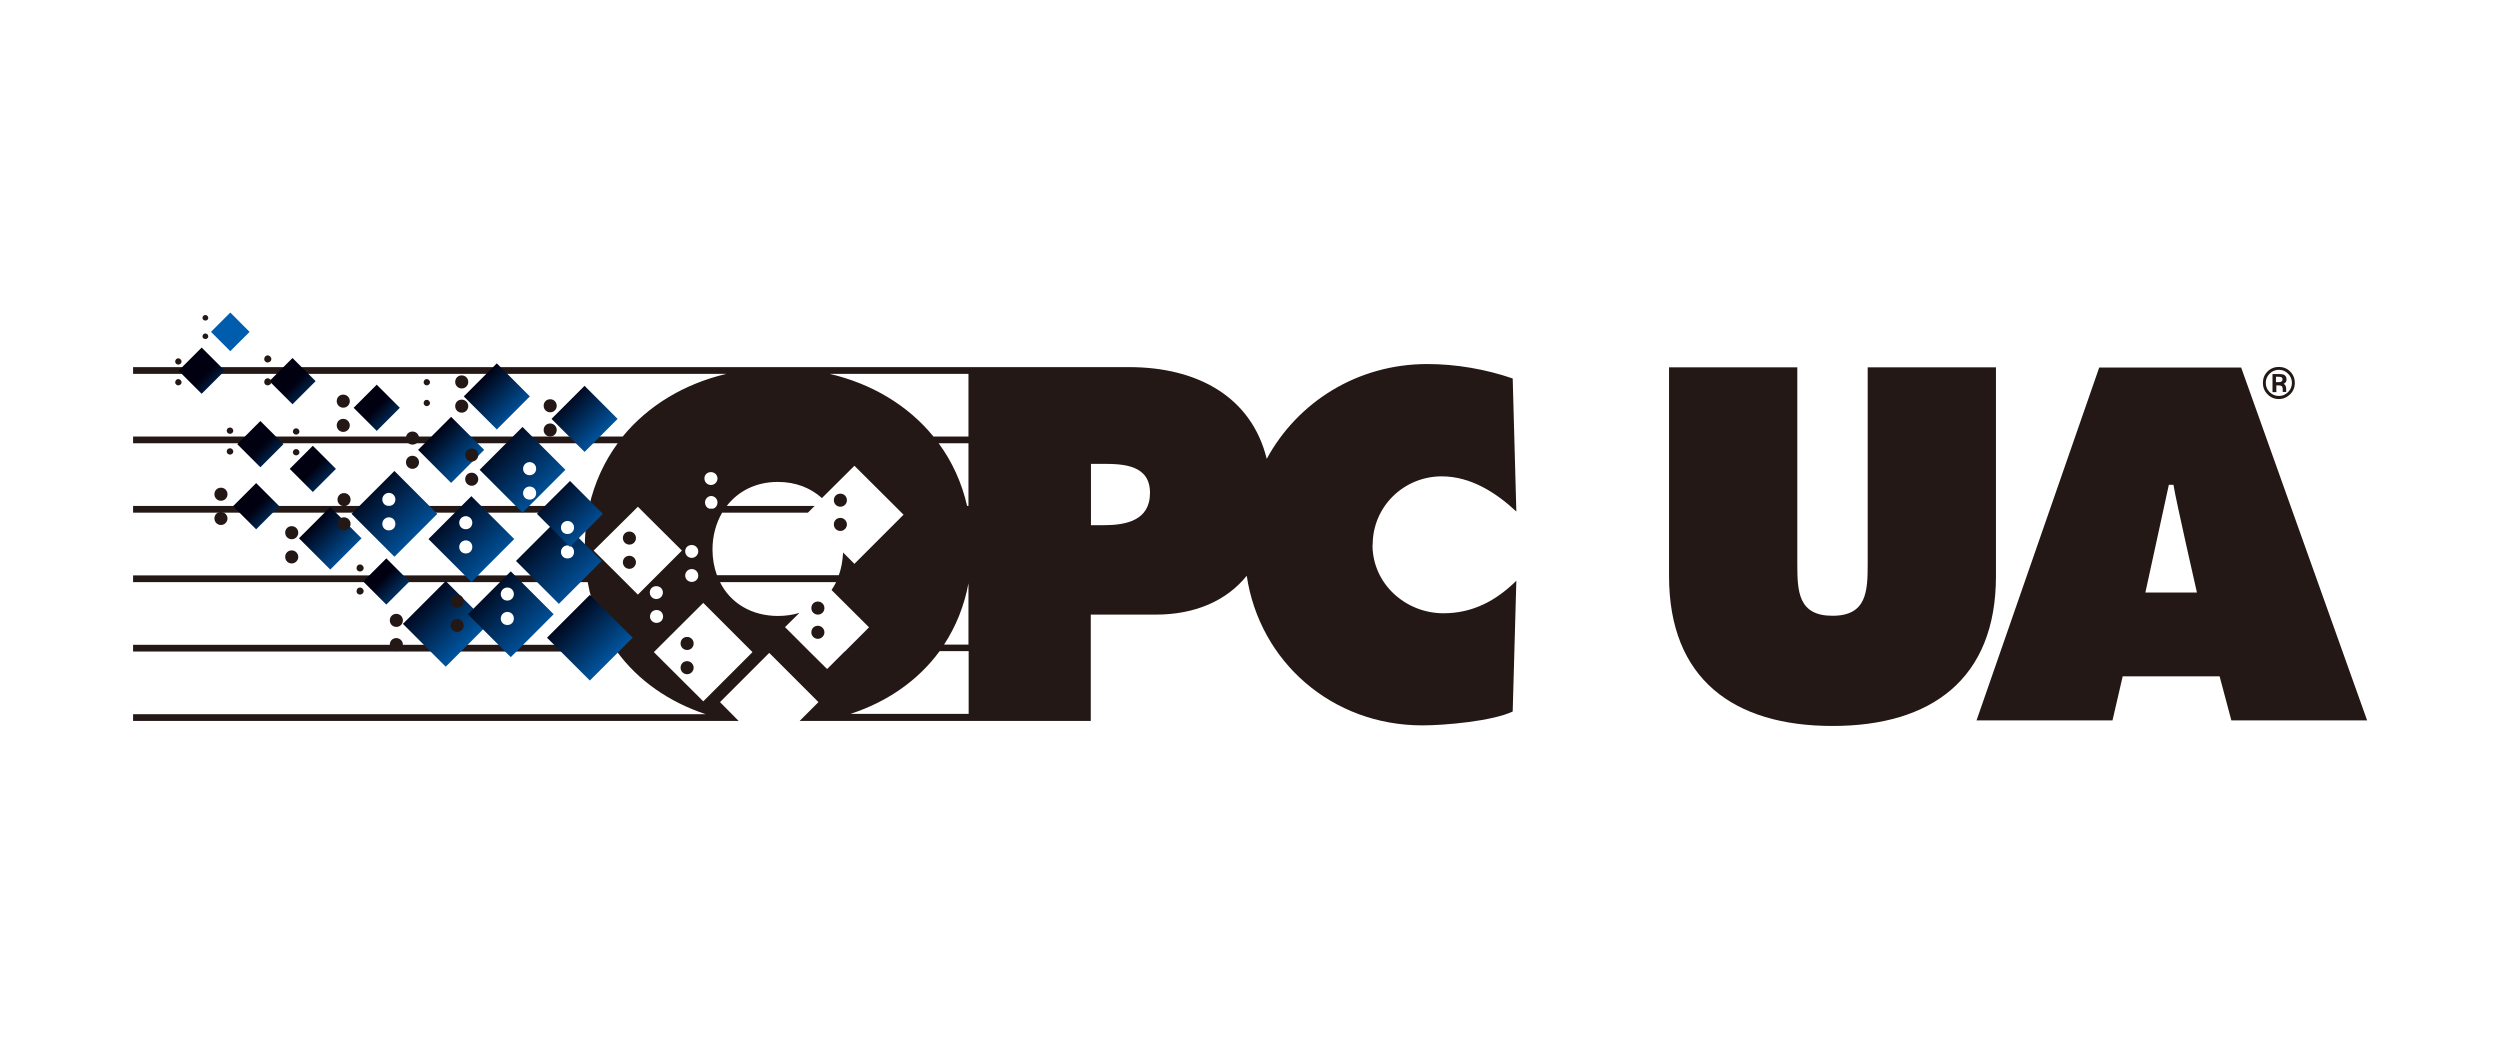 <?xml version="1.0" encoding="UTF-8"?><svg id="logo" xmlns="http://www.w3.org/2000/svg" width="130" height="54" xmlns:xlink="http://www.w3.org/1999/xlink" viewBox="0 0 130 54"><defs><style>.cls-1{fill:url(#Black_to_Blue-11);}.cls-2{fill:url(#Black_to_Blue-19);}.cls-3{fill:url(#Black_to_Blue-14);}.cls-4{fill:url(#Black_to_Blue-15);}.cls-5{fill:url(#Black_to_Blue-17);}.cls-6{fill:url(#Black_to_Blue-20);}.cls-7{fill:url(#Black_to_Blue-12);}.cls-8{fill:url(#Black_to_Blue-13);}.cls-9{fill:url(#Black_to_Blue-10);}.cls-10{fill:url(#Black_to_Blue-16);}.cls-11{fill:url(#Black_to_Blue-18);}.cls-12{fill:#231815;}.cls-13{fill:url(#Black_to_Blue-8);}.cls-14{fill:url(#Black_to_Blue-7);}.cls-15{fill:url(#Black_to_Blue-2);}.cls-16{fill:url(#Black_to_Blue-9);}.cls-17{fill:url(#Black_to_Blue-4);}.cls-18{fill:url(#Black_to_Blue-3);}.cls-19{fill:url(#Black_to_Blue-6);}.cls-20{fill:url(#Black_to_Blue-5);}.cls-21{fill:url(#Black_to_Blue);}</style><linearGradient id="Black_to_Blue" x1="150.34" y1="345.66" x2="152.93" y2="348.26" gradientTransform="translate(88.66 -180.37) rotate(45) scale(.57)" gradientUnits="userSpaceOnUse"><stop offset="0" stop-color="#000010"/><stop offset="1" stop-color="#005cac"/></linearGradient><linearGradient id="Black_to_Blue-2" x1="108.67" y1="340.76" x2="111.26" y2="343.36" gradientTransform="translate(108.1 -161.18) rotate(45) scale(.57)" xlink:href="#Black_to_Blue"/><linearGradient id="Black_to_Blue-3" x1="123.38" y1="311.84" x2="125.97" y2="314.44" gradientTransform="translate(88.99 -152.2) rotate(45.01) scale(.57)" xlink:href="#Black_to_Blue"/><linearGradient id="Black_to_Blue-4" x1="65.53" y1="247.98" x2="68.13" y2="250.58" gradientTransform="translate(93.11 -96.36) rotate(45) scale(.57)" xlink:href="#Black_to_Blue"/><linearGradient id="Black_to_Blue-5" x1="125.34" y1="283.41" x2="127.93" y2="286.01" gradientTransform="translate(76.59 -138.39) rotate(45) scale(.57)" xlink:href="#Black_to_Blue"/><linearGradient id="Black_to_Blue-6" x1="99.36" y1="300.57" x2="101.95" y2="303.16" gradientTransform="translate(96.8 -136.8) rotate(45) scale(.57)" xlink:href="#Black_to_Blue"/><linearGradient id="Black_to_Blue-7" x1="69.95" y1="328.51" x2="72.54" y2="331.1" gradientTransform="translate(123.06 -139.4) rotate(45) scale(.57)" xlink:href="#Black_to_Blue"/><linearGradient id="Black_to_Blue-8" x1="-30.68" y1="-109.81" x2="-28.08" y2="-107.21" gradientTransform="translate(-35.51 134.8) rotate(44.99) scale(1.05)" xlink:href="#Black_to_Blue"/><linearGradient id="Black_to_Blue-9" x1="38.62" y1="66.47" x2="41.22" y2="69.07" gradientTransform="translate(32.25 -30.4) rotate(45) scale(.77)" xlink:href="#Black_to_Blue"/><linearGradient id="Black_to_Blue-10" x1="-23.54" y1="81.45" x2="-20.94" y2="84.04" gradientTransform="translate(85.81 -13.82) rotate(45.01) scale(.81)" xlink:href="#Black_to_Blue"/><linearGradient id="Black_to_Blue-11" x1="-8.77" y1="64.28" x2="-6.17" y2="66.87" gradientTransform="translate(65.17 -9.69) rotate(44.99) scale(.81)" xlink:href="#Black_to_Blue"/><linearGradient id="Black_to_Blue-12" x1="24.34" y1="-11.4" x2="26.53" y2="-9.21" gradientTransform="translate(5.12 11.09) rotate(45)" xlink:href="#Black_to_Blue"/><linearGradient id="Black_to_Blue-13" x1="183.51" y1="529.46" x2="186.1" y2="532.05" gradientTransform="translate(128.04 -222.81) rotate(44.99) scale(.47)" xlink:href="#Black_to_Blue"/><linearGradient id="Black_to_Blue-14" x1="18.92" y1="25.14" x2="22.1" y2="28.31" gradientTransform="matrix(1,0,0,1,0,0)" xlink:href="#Black_to_Blue"/><linearGradient id="Black_to_Blue-15" x1="22.92" y1="26.45" x2="26.09" y2="29.62" gradientTransform="matrix(1,0,0,1,0,0)" xlink:href="#Black_to_Blue"/><linearGradient id="Black_to_Blue-16" x1="25.59" y1="22.85" x2="28.76" y2="26.02" gradientTransform="matrix(1,0,0,1,0,0)" xlink:href="#Black_to_Blue"/><linearGradient id="Black_to_Blue-17" x1="24.98" y1="30.36" x2="28.15" y2="33.53" gradientTransform="matrix(1,0,0,1,0,0)" xlink:href="#Black_to_Blue"/><linearGradient id="Black_to_Blue-18" x1="27.48" y1="27.59" x2="30.65" y2="30.76" gradientTransform="matrix(1,0,0,1,0,0)" xlink:href="#Black_to_Blue"/><linearGradient id="Black_to_Blue-19" x1="28.32" y1="25.4" x2="30.98" y2="28.06" gradientTransform="matrix(1,0,0,1,0,0)" xlink:href="#Black_to_Blue"/><linearGradient id="Black_to_Blue-20" x1="24.37" y1="-.27" x2="27.07" y2="2.42" gradientTransform="translate(13.25 14.22) rotate(45)" xlink:href="#Black_to_Blue"/></defs><path class="cls-12" d="M71.38,28.32c0-1.98,1.62-3.55,3.59-3.55,1.5,0,2.82.84,3.88,1.83l-.19-6.92c-1.4-.48-2.94-.75-4.44-.75-3.64,0-6.75,1.98-8.35,4.93-.79-3.21-3.58-4.77-7.16-4.77H6.92v.35h30.86c-2.18.51-4.07,1.64-5.4,3.26H6.92v.35h25.2c-.69.94-1.2,2.04-1.48,3.26H6.92v.35h23.65c-.11.58-.16,1.18-.16,1.82,0,.5.03.98.1,1.44H6.92v.35h23.64c.22,1.22.66,2.31,1.28,3.26H6.92v.35h25.16c1.12,1.53,2.73,2.63,4.62,3.26H6.92v.35h31.49l-.97-.98,2.56-2.56,2.56,2.56-.98.98h15.14v-5.53h3.38c2.06,0,3.69-.73,4.73-2.02.67,4.48,4.44,7.78,9.13,7.78,1.18,0,3.64-.22,4.7-.72l.19-6.8c-1.06,1.04-2.27,1.69-3.79,1.69-1.98,0-3.69-1.54-3.69-3.55ZM42.01,26.66l.35-.35h-4.57c.59-.76,1.5-1.25,2.66-1.25.94,0,1.71.32,2.29.84l1.69-1.68,2.09,2.08h0l.35.35h0l.11.11h0s0,.01,0,.01l-2.55,2.55-.59-.59c-.02.42-.09.82-.22,1.18h-6.34c-.15-.41-.23-.86-.23-1.34,0-.7.18-1.36.5-1.91h4.45ZM36.97,24.55c.19,0,.34.15.34.33s-.15.34-.34.34-.34-.15-.34-.34.14-.33.34-.33ZM36.97,25.79c.19,0,.34.15.34.34,0,.07-.02.13-.05.18-.02.04-.05.07-.08.09,0,0,0,0,0,0-.01,0-.02.01-.03.02,0,0,0,0,0,0-.01,0-.02.01-.04.02h0s-.02,0-.04.01c0,0,0,0-.01,0,0,0-.02,0-.03,0,0,0,0,0-.01,0-.01,0-.03,0-.04,0s-.03,0-.04,0c0,0,0,0-.01,0-.01,0-.02,0-.03,0,0,0,0,0-.01,0-.01,0-.02,0-.03-.01,0,0,0,0,0,0-.01,0-.02-.01-.04-.02,0,0,0,0,0,0-.01,0-.02-.01-.03-.02,0,0,0,0,0,0-.03-.02-.06-.05-.08-.09-.03-.05-.05-.11-.05-.18,0-.18.14-.34.34-.34ZM35.97,28.34c.19,0,.34.15.34.33s-.15.34-.34.34-.34-.15-.34-.34.14-.33.34-.33ZM35.97,29.59c.19,0,.34.15.34.34s-.15.33-.34.33-.34-.15-.34-.33.14-.34.34-.34ZM32.51,30.26h0l-.35-.35h0l-1.29-1.28,1.99-1.97h0l.31-.31.31.31h0l1.98,1.97h0s0,0,0,0l-1.28,1.28-.35.35-.66.66-.66-.66ZM34.47,30.81c0,.19-.15.34-.34.34s-.34-.15-.34-.34.14-.33.34-.33.34.15.34.33ZM33.8,32.06c0-.18.14-.34.34-.34s.34.15.34.34c0,.19-.15.33-.34.33s-.34-.15-.34-.33ZM36.56,36.46l-2.56-2.55.04-.04h0l.35-.35h0l2.18-2.17,2.56,2.56-2.56,2.56ZM43.93,33.87l-.92.92-.93-.92h0l-.35-.35h0l-.91-.91.75-.74c-.34.1-.71.16-1.11.16-1.38,0-2.48-.67-3.02-1.76h6.04c-.07.14-.15.28-.24.41l1.95,1.94-1.08,1.08-.18.18ZM50.36,37.12h-6.13c1.9-.62,3.51-1.73,4.63-3.26h1.51v3.26ZM50.36,33.52h-1.27c.61-.93,1.05-2,1.27-3.19v3.19ZM50.36,26.31h-.07c-.28-1.22-.78-2.31-1.48-3.26h1.55v3.26ZM50.36,22.7h-1.82c-1.32-1.62-3.21-2.75-5.4-3.26h7.22v3.26ZM57.38,27.31h-.65v-3.19h.63c1.09,0,2.44.07,2.44,1.51s-1.25,1.68-2.41,1.68Z"/><rect class="cls-21" x="9.63" y="18.42" width="1.7" height="1.7" transform="translate(-10.55 13.06) rotate(-45)"/><rect class="cls-15" x="14.36" y="18.97" width="1.7" height="1.7" transform="translate(-9.56 16.56) rotate(-45)"/><rect class="cls-18" x="12.69" y="22.25" width="1.7" height="1.7" transform="translate(-12.37 16.34) rotate(-45.01)"/><rect class="cls-17" x="19.24" y="29.39" width="1.7" height="1.7" transform="translate(-15.5 23.06) rotate(-45)"/><rect class="cls-20" x="12.47" y="25.47" width="1.7" height="1.7" transform="translate(-14.71 17.13) rotate(-45)"/><rect class="cls-19" x="15.41" y="23.53" width="1.7" height="1.7" transform="translate(-12.47 18.64) rotate(-45)"/><rect class="cls-14" x="18.74" y="20.36" width="1.7" height="1.7" transform="translate(-9.26 20.06) rotate(-45)"/><rect class="cls-13" x="21.6" y="30.87" width="3.15" height="3.15" transform="translate(-16.15 25.88) rotate(-44.99)"/><rect class="cls-16" x="16.02" y="26.84" width="2.3" height="2.3" transform="translate(-14.76 20.34) rotate(-45)"/><rect class="cls-9" x="24.62" y="19.4" width="2.43" height="2.43" transform="translate(-7.01 24.31) rotate(-45.01)"/><rect class="cls-1" x="22.24" y="22.18" width="2.43" height="2.43" transform="translate(-9.67 23.43) rotate(-44.99)"/><rect class="cls-7" x="29.18" y="20.57" width="2.43" height="2.43" transform="translate(-6.5 27.87) rotate(-45)"/><rect class="cls-8" x="11.27" y="16.55" width="1.42" height="1.42" transform="translate(-8.7 13.52) rotate(-44.99)"/><path class="cls-12" d="M11.49,26.62c.19,0,.34.16.34.34s-.15.34-.34.34-.34-.15-.34-.34.14-.34.34-.34ZM11.49,25.36c.19,0,.34.15.34.34s-.15.34-.34.34-.34-.15-.34-.34.14-.34.34-.34Z"/><path class="cls-12" d="M15.17,28.62c.19,0,.34.16.34.34s-.15.34-.34.34-.34-.15-.34-.34.14-.34.34-.34ZM15.17,27.36c.19,0,.34.15.34.34s-.15.34-.34.34-.34-.15-.34-.34.14-.34.34-.34Z"/><path class="cls-12" d="M21.45,23.7c.19,0,.34.16.34.34s-.15.34-.34.34-.34-.15-.34-.34.14-.34.34-.34ZM21.45,22.44c.19,0,.34.15.34.34s-.15.34-.34.34-.34-.15-.34-.34.14-.34.34-.34Z"/><path class="cls-12" d="M28.61,22.02c.19,0,.34.16.34.34s-.15.34-.34.34-.34-.15-.34-.34.14-.34.34-.34ZM28.61,20.76c.19,0,.34.15.34.34s-.15.34-.34.34-.34-.15-.34-.34.14-.34.34-.34Z"/><path class="cls-12" d="M24.53,24.58c.19,0,.34.16.34.34s-.15.34-.34.34-.34-.15-.34-.34.14-.34.34-.34ZM24.53,23.32c.19,0,.34.15.34.34s-.15.34-.34.34-.34-.15-.34-.34.14-.34.34-.34Z"/><path class="cls-12" d="M17.89,26.9c.19,0,.34.16.34.34s-.15.34-.34.34-.34-.15-.34-.34.14-.34.34-.34ZM17.89,25.64c.19,0,.34.15.34.34s-.15.34-.34.34-.34-.15-.34-.34.14-.34.34-.34Z"/><path class="cls-3" d="M20.51,28.95l-2.23-2.23,2.23-2.23,2.23,2.23-2.23,2.23ZM19.88,27.24c0,.19.14.34.34.34s.34-.14.34-.34-.15-.34-.34-.34-.34.16-.34.34ZM19.88,25.97c0,.19.14.34.34.34s.34-.15.34-.34-.15-.34-.34-.34-.34.16-.34.34Z"/><path class="cls-4" d="M24.51,30.26l-2.23-2.23,2.23-2.23,2.23,2.23-2.23,2.23ZM23.88,28.44c0,.19.14.34.34.34s.34-.14.34-.34-.15-.34-.34-.34-.34.16-.34.34ZM23.88,27.18c0,.19.14.34.34.34s.34-.15.34-.34-.15-.34-.34-.34-.34.16-.34.34Z"/><path class="cls-10" d="M27.17,26.66l-2.23-2.23,2.23-2.23,2.23,2.23-2.23,2.23ZM27.2,25.64c0,.19.14.34.34.34s.34-.14.34-.34-.15-.34-.34-.34-.34.16-.34.34ZM27.2,24.37c0,.19.14.34.34.34s.34-.15.34-.34-.15-.34-.34-.34-.34.16-.34.34Z"/><path class="cls-12" d="M32.73,28.9c.19,0,.34.16.34.34s-.15.34-.34.34-.34-.15-.34-.34.14-.34.34-.34ZM32.73,27.64c.19,0,.34.15.34.34s-.15.34-.34.34-.34-.15-.34-.34.14-.34.34-.34Z"/><path class="cls-12" d="M35.73,34.38c.19,0,.34.16.34.34s-.15.34-.34.34-.34-.15-.34-.34.14-.34.34-.34ZM35.73,33.12c.19,0,.34.15.34.34,0,.19-.15.34-.34.34s-.34-.15-.34-.34.14-.34.34-.34Z"/><path class="cls-12" d="M42.53,32.54c.19,0,.34.16.34.34s-.15.34-.34.34-.34-.15-.34-.34.14-.34.34-.34ZM42.53,31.28c.19,0,.34.15.34.34s-.15.34-.34.34-.34-.15-.34-.34.14-.34.34-.34Z"/><path class="cls-12" d="M17.85,21.78c.19,0,.34.16.34.34s-.15.34-.34.34-.34-.15-.34-.34.14-.34.34-.34ZM17.85,20.52c.19,0,.34.15.34.34s-.15.34-.34.34-.34-.15-.34-.34.14-.34.34-.34Z"/><path class="cls-12" d="M23.77,32.18c.19,0,.34.16.34.34s-.15.34-.34.34-.34-.15-.34-.34.14-.34.34-.34ZM23.77,30.92c.19,0,.34.15.34.34s-.15.34-.34.34-.34-.15-.34-.34.14-.34.34-.34Z"/><path class="cls-5" d="M26.56,34.17l-2.23-2.23,2.23-2.23,2.23,2.23-2.23,2.23ZM26.04,32.16c0,.19.14.34.34.34s.34-.14.34-.34-.15-.34-.34-.34-.34.16-.34.34ZM26.04,30.89c0,.19.14.34.34.34s.34-.15.34-.34-.15-.34-.34-.34-.34.16-.34.34Z"/><path class="cls-12" d="M22.03,19.88c0-.1.07-.17.16-.17s.17.08.17.17c0,.11-.11.16-.17.16s-.16-.05-.16-.16ZM22.03,20.96c0-.1.07-.17.16-.17s.17.08.17.17c0,.11-.11.16-.17.16s-.16-.05-.16-.16Z"/><path class="cls-12" d="M24.01,20.78c.19,0,.34.16.34.34s-.15.34-.34.34-.34-.15-.34-.34.14-.34.34-.34ZM24.01,19.52c.19,0,.34.15.34.34s-.15.34-.34.34-.34-.15-.34-.34.14-.34.34-.34Z"/><path class="cls-12" d="M18.54,29.54c0-.11.08-.19.18-.19s.19.09.19.19c0,.12-.12.18-.19.18s-.18-.05-.18-.18ZM18.54,30.74c0-.11.08-.19.18-.19s.19.09.19.19c0,.12-.12.18-.19.18s-.18-.05-.18-.18Z"/><path class="cls-12" d="M20.61,33.18c.19,0,.34.16.34.34s-.15.34-.34.34-.34-.15-.34-.34.14-.34.34-.34ZM20.61,31.92c.19,0,.34.15.34.34s-.15.34-.34.34-.34-.15-.34-.34.14-.34.34-.34Z"/><path class="cls-12" d="M13.74,18.67c0-.11.08-.19.18-.19s.19.09.19.19c0,.12-.12.18-.19.18s-.18-.05-.18-.18ZM13.74,19.86c0-.11.08-.19.18-.19s.19.09.19.19c0,.12-.12.18-.19.18s-.18-.05-.18-.18Z"/><path class="cls-12" d="M10.53,16.53c0-.09.07-.15.15-.15s.15.07.15.15c0,.1-.09.14-.15.14s-.15-.04-.15-.14ZM10.53,17.49c0-.09.07-.15.15-.15s.15.07.15.15c0,.1-.09.14-.15.14s-.15-.04-.15-.14Z"/><path class="cls-12" d="M15.23,22.44c0-.1.08-.17.17-.17s.17.08.17.17c0,.11-.1.16-.17.16s-.17-.05-.17-.16ZM15.23,23.52c0-.1.08-.17.17-.17s.17.08.17.17c0,.11-.1.16-.17.16s-.17-.05-.17-.16Z"/><path class="cls-12" d="M11.79,22.4c0-.1.07-.17.17-.17s.17.08.17.17c0,.11-.1.16-.17.16s-.17-.05-.17-.16ZM11.79,23.48c0-.1.07-.17.17-.17s.17.08.17.17c0,.11-.1.16-.17.16s-.17-.05-.17-.16Z"/><path class="cls-12" d="M9.11,18.8c0-.1.08-.17.16-.17s.17.08.17.17c0,.11-.11.16-.17.16s-.16-.05-.16-.16ZM9.11,19.88c0-.1.08-.17.16-.17s.17.08.17.17c0,.11-.11.16-.17.16s-.16-.05-.16-.16Z"/><path class="cls-12" d="M43.7,26.93c.19,0,.34.16.34.34s-.15.34-.34.34-.34-.15-.34-.34.14-.34.34-.34ZM43.7,25.67c.19,0,.34.15.34.34s-.15.34-.34.34-.34-.15-.34-.34.14-.34.34-.34Z"/><path class="cls-11" d="M29.06,31.4l-2.23-2.23,2.23-2.23.12.89.7-.07,1.41,1.41-2.23,2.23ZM29.17,28.7c0,.19.14.34.34.34s.34-.14.34-.34-.15-.34-.34-.34-.34.16-.34.34Z"/><path class="cls-2" d="M29.64,28.44l-1.72-1.72,1.72-1.71,1.71,1.71-1.71,1.72ZM29.17,27.43c0,.19.14.34.34.34s.34-.15.34-.34-.15-.34-.34-.34-.34.16-.34.34Z"/><rect class="cls-6" x="29.1" y="31.59" width="3.15" height="3.15" transform="translate(-14.47 31.4) rotate(-45)"/><path class="cls-12" d="M103.79,19.1v10.86c0,5.35-3.36,7.79-8.5,7.79s-8.5-2.44-8.5-7.79v-10.86h6.67v10.22c0,1.44.05,2.7,1.83,2.7s1.83-1.27,1.83-2.7v-10.22h6.67Z"/><path class="cls-12" d="M109.84,37.46h-7.06l6.38-18.35h7.38l6.55,18.35h-7.06l-.61-2.29h-5.04l-.53,2.29ZM114.24,30.81s-1.1-4.82-1.22-5.6h-.24l-1.22,5.6h2.68Z"/><path class="cls-12" d="M118.5,20.75c-.23,0-.43-.08-.59-.25-.16-.16-.24-.36-.24-.59s.08-.43.24-.59c.16-.16.36-.24.59-.24s.43.08.59.24c.16.16.24.36.24.59s-.08.43-.24.59c-.16.16-.36.25-.59.25ZM118.5,19.23c-.18,0-.35.07-.48.2-.13.13-.2.29-.2.48s.07.35.2.48c.13.13.29.2.48.2s.35-.07.48-.2c.13-.13.2-.29.2-.48s-.07-.35-.2-.48c-.13-.13-.29-.2-.48-.2ZM118.9,20.38h-.2v-.02s0,0,0,0c0,0,0,0,0-.01v-.03s0-.07,0-.07c0-.09-.02-.16-.07-.18-.03-.02-.08-.03-.16-.03h-.1v.35h-.2v-.94h.33c.11,0,.2.01.25.03.1.04.15.13.15.25,0,.09-.03.15-.1.2-.02.01-.03.02-.05.03.04.02.06.04.08.07.03.05.05.1.05.15v.07s0,.04,0,.06c0,.03,0,.04,0,.04l.02.04ZM118.35,19.87h.12c.06,0,.11,0,.14-.02.05-.02.08-.06.08-.12,0-.06-.02-.09-.05-.11-.04-.02-.1-.03-.18-.03h-.11v.28Z"/></svg>